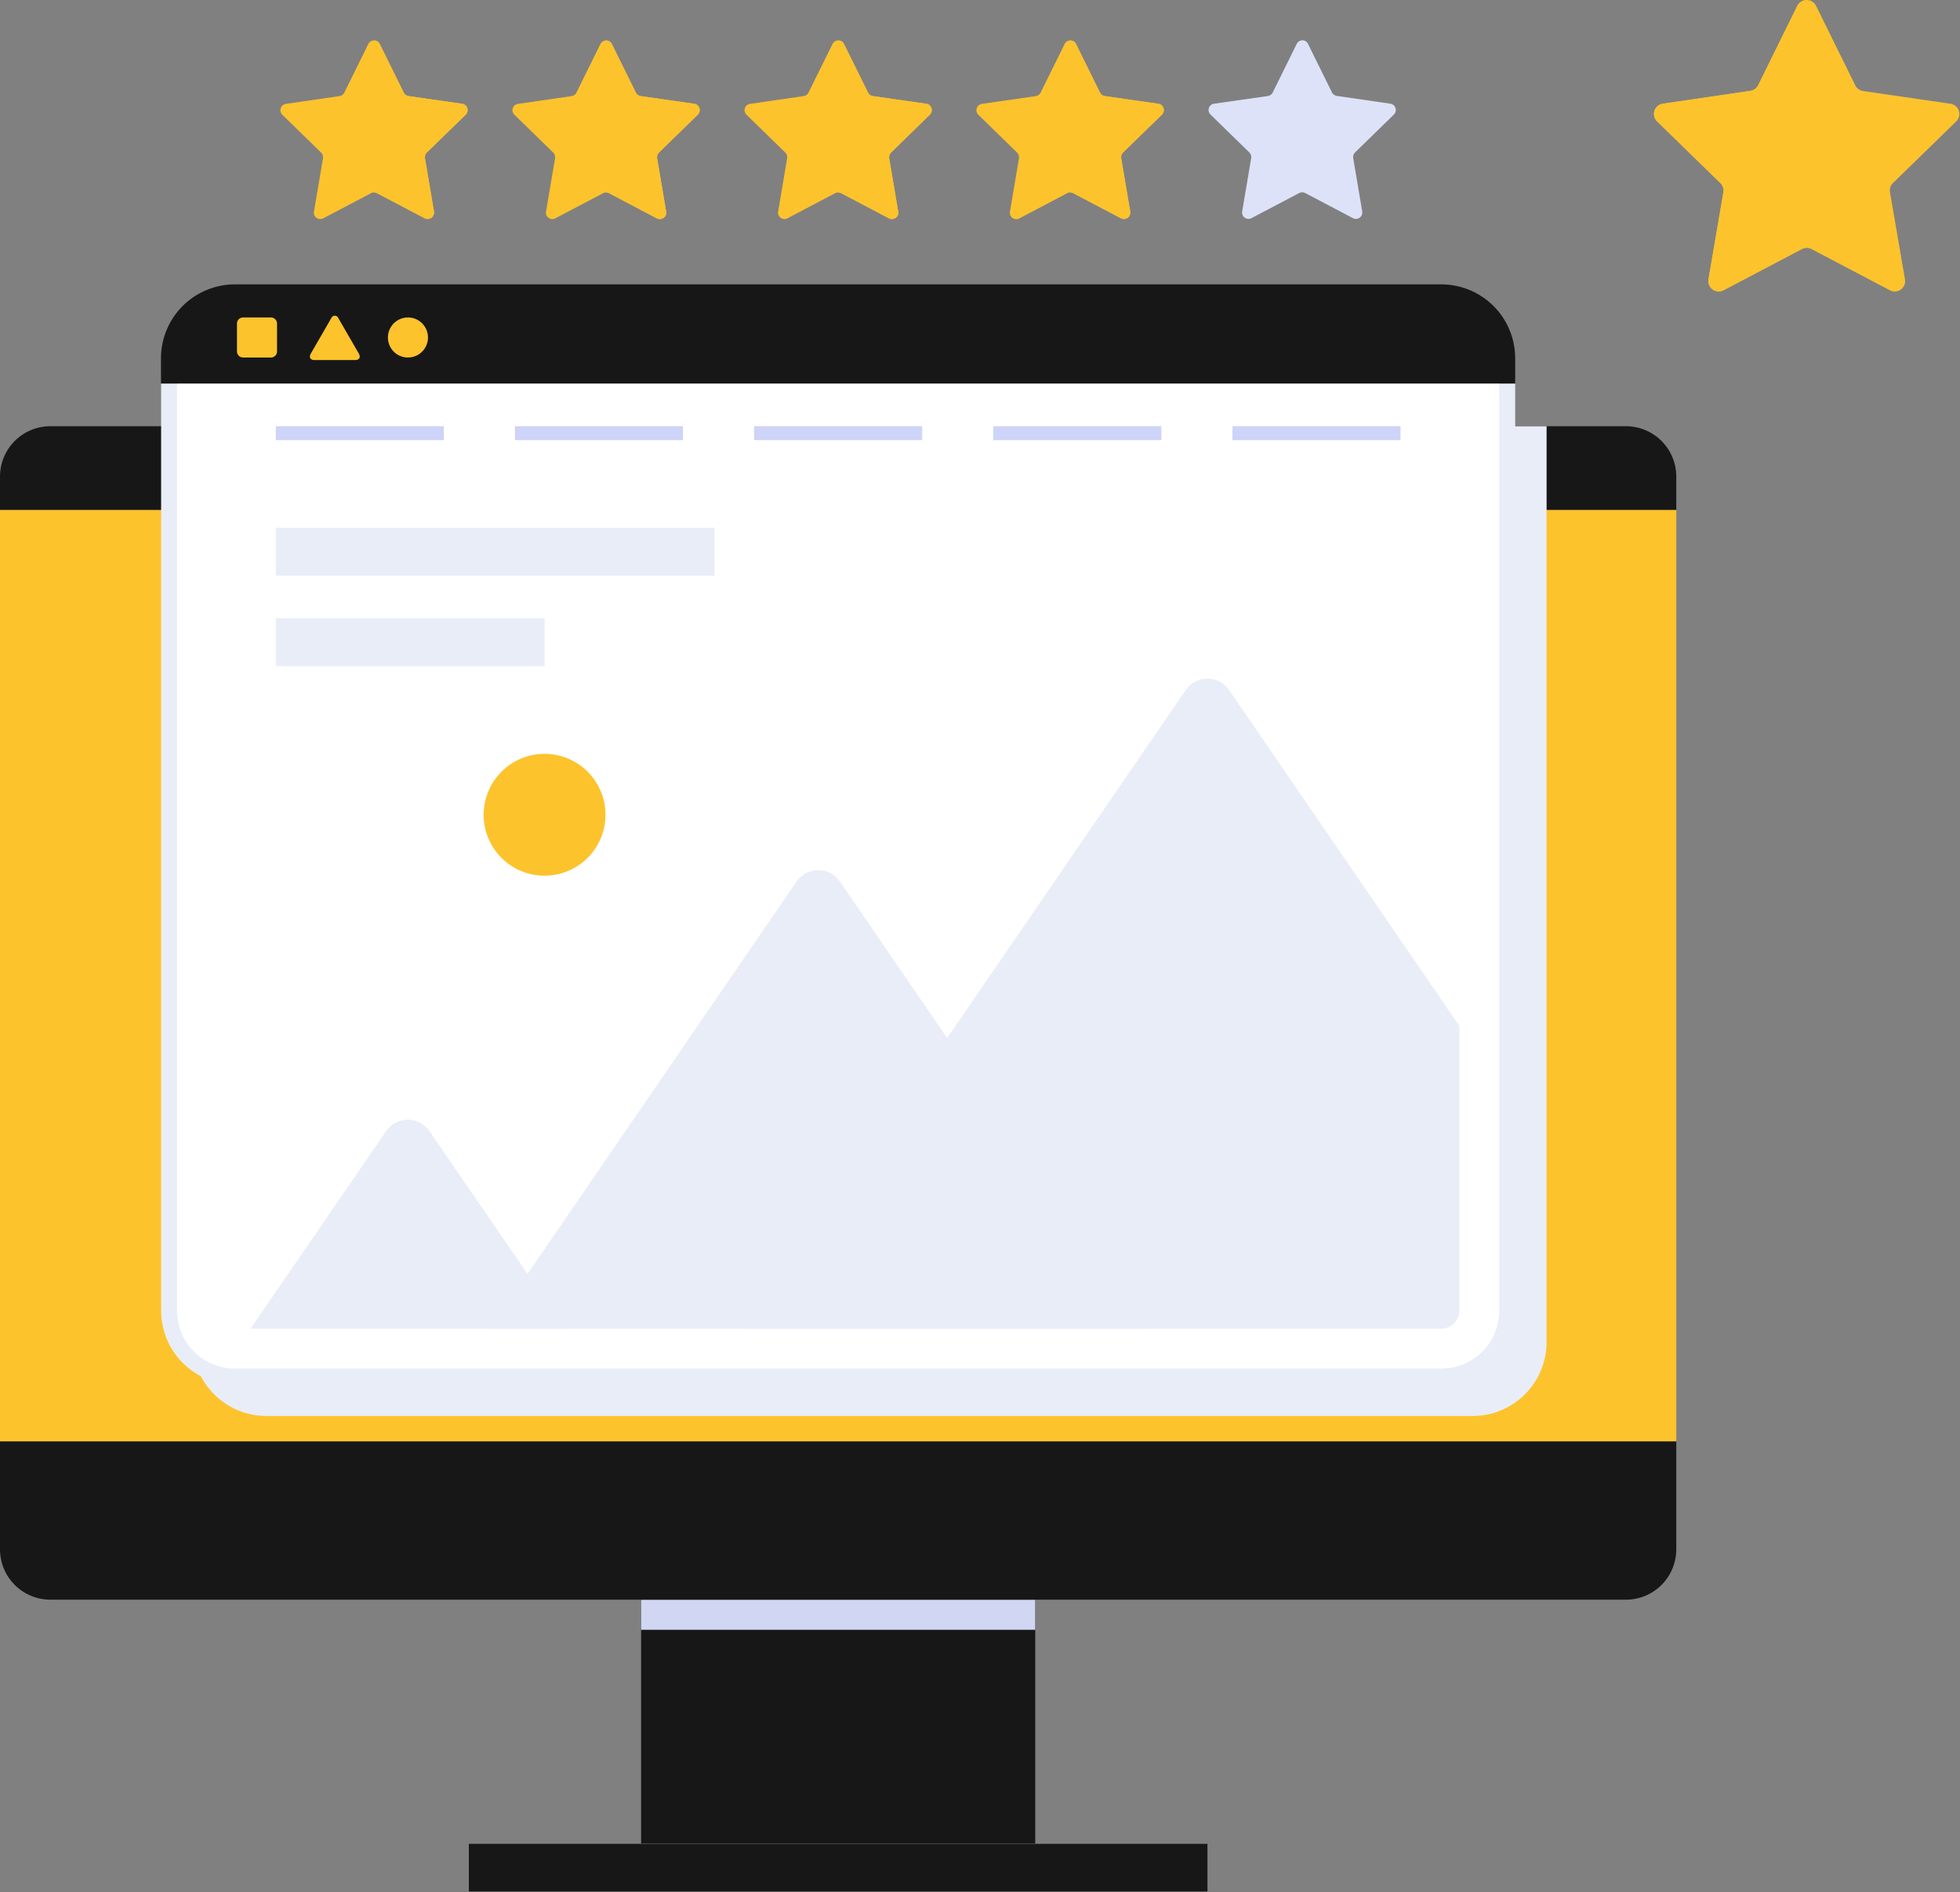 <svg width="433" height="418" viewBox="0 0 433 418" fill="none" xmlns="http://www.w3.org/2000/svg">
<rect x="0" y="0" width="433" height="418" fill="#808080" stroke="none"/>
<path d="M228.703 353.359H141.633V407.229H228.703V353.359Z" fill="#171717"/>
<g style="mix-blend-mode:multiply">
<path d="M228.703 353.359H141.633V360.009H228.703V353.359Z" fill="#D1D7F3"/>
</g>
<path d="M266.748 407.297H103.578V417.817H266.748V407.297Z" fill="#171717"/>
<path d="M370.32 318.379H0V342.239C0 345.188 1.172 348.017 3.257 350.102C5.342 352.187 8.171 353.359 11.12 353.359H359.2C362.149 353.359 364.978 352.187 367.063 350.102C369.148 348.017 370.32 345.188 370.32 342.239V318.379Z" fill="#171717"/>
<path d="M359.2 94.148H11.12C8.171 94.148 5.342 95.32 3.257 97.405C1.172 99.491 0 102.319 0 105.268V112.668H370.32V105.268C370.32 102.319 369.148 99.491 367.063 97.405C364.978 95.32 362.149 94.148 359.2 94.148Z" fill="#171717"/>
<path d="M356.844 342.24C356.844 341.765 356.985 341.301 357.248 340.906C357.512 340.512 357.887 340.204 358.325 340.023C358.764 339.841 359.246 339.793 359.712 339.886C360.178 339.979 360.605 340.207 360.941 340.543C361.276 340.878 361.505 341.306 361.598 341.772C361.69 342.237 361.643 342.72 361.461 343.158C361.279 343.597 360.972 343.972 360.577 344.235C360.182 344.499 359.718 344.64 359.244 344.64C358.607 344.64 357.997 344.387 357.547 343.937C357.097 343.487 356.844 342.876 356.844 342.24Z" fill="#171717"/>
<path d="M346.93 342.24C346.93 341.765 347.07 341.301 347.334 340.906C347.598 340.512 347.973 340.204 348.411 340.023C348.85 339.841 349.332 339.793 349.798 339.886C350.263 339.979 350.691 340.207 351.027 340.543C351.362 340.878 351.591 341.306 351.684 341.772C351.776 342.237 351.729 342.72 351.547 343.158C351.365 343.597 351.058 343.972 350.663 344.235C350.268 344.499 349.804 344.64 349.33 344.64C348.693 344.64 348.083 344.387 347.633 343.937C347.183 343.487 346.93 342.876 346.93 342.24Z" fill="#171717"/>
<path d="M370.33 112.668H0V318.378H370.33V112.668Z" fill="#FCC32D"/>
<g style="mix-blend-mode:multiply">
<path d="M42.523 94.148V296.498C42.537 300.82 44.261 304.96 47.32 308.013C50.379 311.066 54.522 312.783 58.843 312.788H325.383C329.7 312.775 333.836 311.055 336.888 308.003C339.94 304.951 341.66 300.815 341.673 296.498V94.148H42.523Z" fill="#E9EDF7"/>
</g>
<path d="M81.967 42.677L71.357 48.257C71.125 48.367 70.868 48.413 70.612 48.387C70.357 48.362 70.113 48.268 69.908 48.115C69.702 47.962 69.542 47.755 69.445 47.517C69.348 47.28 69.317 47.02 69.357 46.767L71.357 34.957C71.394 34.732 71.377 34.502 71.305 34.286C71.234 34.07 71.111 33.875 70.947 33.717L62.367 25.347C62.18 25.163 62.048 24.931 61.986 24.676C61.923 24.422 61.933 24.155 62.014 23.906C62.095 23.656 62.244 23.435 62.444 23.265C62.644 23.096 62.888 22.986 63.147 22.947L75.007 21.227C75.232 21.193 75.446 21.105 75.631 20.971C75.816 20.837 75.965 20.661 76.067 20.457L81.367 9.717C81.483 9.481 81.663 9.282 81.887 9.143C82.11 9.003 82.368 8.93 82.632 8.93C82.895 8.93 83.153 9.003 83.377 9.143C83.6 9.282 83.781 9.481 83.897 9.717L89.197 20.457C89.299 20.66 89.449 20.837 89.633 20.97C89.818 21.104 90.032 21.192 90.257 21.227L102.107 22.907C102.366 22.946 102.609 23.056 102.809 23.225C103.009 23.395 103.158 23.616 103.239 23.866C103.32 24.115 103.33 24.382 103.268 24.636C103.206 24.891 103.074 25.123 102.887 25.307L94.307 33.677C94.145 33.836 94.023 34.032 93.952 34.247C93.881 34.463 93.862 34.693 93.897 34.917L95.897 46.727C95.936 46.98 95.906 47.24 95.809 47.477C95.712 47.715 95.552 47.922 95.346 48.075C95.14 48.228 94.897 48.322 94.641 48.347C94.386 48.373 94.129 48.327 93.897 48.217L83.287 42.637C83.081 42.533 82.852 42.482 82.622 42.489C82.391 42.496 82.166 42.56 81.967 42.677Z" fill="#FCC32D"/>
<path d="M102.887 25.346C103.074 25.162 103.206 24.93 103.268 24.675C103.331 24.421 103.321 24.154 103.24 23.905C103.159 23.655 103.01 23.434 102.81 23.264C102.61 23.095 102.366 22.985 102.107 22.946L90.247 21.226C90.022 21.191 89.808 21.103 89.624 20.969C89.439 20.835 89.29 20.659 89.187 20.456L83.887 9.716C83.773 9.477 83.593 9.275 83.368 9.136C83.142 8.996 82.882 8.923 82.617 8.926C83.457 9.306 83.617 11.446 83.617 12.446V29.386C83.617 39.326 83.437 41.516 82.617 42.516C82.836 42.524 83.051 42.579 83.247 42.676L93.857 48.256C94.089 48.366 94.346 48.411 94.602 48.386C94.857 48.361 95.101 48.267 95.306 48.114C95.512 47.961 95.672 47.754 95.769 47.517C95.866 47.279 95.897 47.019 95.857 46.766L93.857 34.956C93.822 34.731 93.841 34.502 93.912 34.286C93.984 34.071 94.105 33.875 94.267 33.716L102.887 25.346Z" fill="#FCC32D"/>
<path d="M133.234 42.677L122.624 48.257C122.392 48.367 122.135 48.413 121.88 48.387C121.624 48.362 121.381 48.268 121.175 48.115C120.969 47.962 120.809 47.755 120.712 47.517C120.615 47.28 120.585 47.02 120.624 46.767L122.624 34.957C122.663 34.733 122.647 34.504 122.577 34.288C122.507 34.072 122.386 33.876 122.224 33.717L113.644 25.347C113.453 25.165 113.318 24.933 113.253 24.677C113.189 24.421 113.198 24.152 113.279 23.902C113.361 23.651 113.512 23.428 113.714 23.259C113.917 23.09 114.163 22.982 114.424 22.947L126.284 21.227C126.509 21.192 126.723 21.104 126.907 20.97C127.092 20.837 127.242 20.66 127.344 20.457L132.644 9.717C132.76 9.481 132.941 9.282 133.164 9.143C133.388 9.003 133.646 8.93 133.909 8.93C134.172 8.93 134.43 9.003 134.654 9.143C134.878 9.282 135.058 9.481 135.174 9.717L140.474 20.457C140.576 20.661 140.725 20.837 140.91 20.971C141.094 21.105 141.309 21.193 141.534 21.227L153.374 22.907C153.633 22.946 153.877 23.056 154.077 23.225C154.277 23.395 154.426 23.616 154.507 23.866C154.588 24.115 154.598 24.382 154.535 24.636C154.473 24.891 154.341 25.123 154.154 25.307L145.574 33.677C145.41 33.835 145.287 34.03 145.216 34.246C145.144 34.462 145.126 34.692 145.164 34.917L147.164 46.727C147.206 46.986 147.175 47.252 147.075 47.495C146.975 47.737 146.81 47.948 146.597 48.102C146.385 48.257 146.134 48.349 145.872 48.369C145.61 48.389 145.348 48.337 145.114 48.217L134.514 42.637C134.313 42.54 134.092 42.492 133.869 42.499C133.646 42.506 133.428 42.567 133.234 42.677Z" fill="#FCC32D"/>
<path d="M154.161 25.346C154.348 25.162 154.48 24.93 154.542 24.675C154.604 24.421 154.594 24.154 154.513 23.904C154.432 23.655 154.283 23.433 154.083 23.264C153.883 23.095 153.64 22.985 153.381 22.946L141.521 21.226C141.295 21.192 141.081 21.104 140.897 20.97C140.712 20.836 140.562 20.66 140.461 20.456L135.161 9.716C135.045 9.478 134.865 9.277 134.64 9.137C134.415 8.997 134.155 8.924 133.891 8.926C134.731 9.306 134.891 11.446 134.891 12.446V29.386C134.891 39.326 134.711 41.516 133.891 42.516C134.11 42.524 134.324 42.579 134.521 42.676L145.121 48.256C145.354 48.376 145.617 48.428 145.878 48.408C146.14 48.388 146.391 48.295 146.604 48.141C146.816 47.987 146.982 47.776 147.082 47.534C147.182 47.291 147.213 47.025 147.171 46.766L145.171 34.956C145.133 34.731 145.151 34.501 145.222 34.285C145.294 34.069 145.417 33.874 145.581 33.716L154.161 25.346Z" fill="#FCC32D"/>
<path d="M184.498 42.675L173.898 48.255C173.666 48.366 173.409 48.411 173.153 48.386C172.898 48.361 172.654 48.267 172.448 48.114C172.243 47.96 172.082 47.754 171.985 47.516C171.888 47.279 171.858 47.019 171.898 46.766L173.898 34.956C173.936 34.732 173.92 34.502 173.851 34.286C173.781 34.07 173.66 33.874 173.498 33.715L164.918 25.346C164.727 25.163 164.591 24.931 164.527 24.675C164.462 24.42 164.471 24.151 164.553 23.9C164.634 23.649 164.785 23.427 164.988 23.258C165.19 23.089 165.436 22.981 165.698 22.945L177.548 21.226C177.773 21.192 177.987 21.104 178.172 20.97C178.356 20.836 178.506 20.66 178.608 20.456L183.918 9.716C184.032 9.479 184.211 9.279 184.434 9.14C184.657 9 184.915 8.926 185.178 8.926C185.441 8.926 185.698 9 185.921 9.14C186.144 9.279 186.323 9.479 186.438 9.716L191.748 20.456C191.849 20.66 191.999 20.836 192.183 20.97C192.368 21.104 192.582 21.192 192.808 21.226L204.638 22.905C204.899 22.941 205.145 23.049 205.347 23.218C205.55 23.387 205.701 23.61 205.782 23.86C205.864 24.111 205.873 24.38 205.808 24.636C205.744 24.891 205.608 25.123 205.418 25.305L196.838 33.715C196.675 33.874 196.554 34.07 196.484 34.286C196.415 34.502 196.399 34.732 196.438 34.956L198.438 46.766C198.477 47.019 198.447 47.279 198.35 47.516C198.253 47.754 198.093 47.96 197.887 48.114C197.681 48.267 197.437 48.361 197.182 48.386C196.927 48.411 196.669 48.366 196.438 48.255L185.838 42.675C185.632 42.563 185.402 42.505 185.168 42.505C184.933 42.505 184.703 42.563 184.498 42.675Z" fill="#FCC32D"/>
<path d="M205.413 25.346C205.604 25.164 205.739 24.931 205.804 24.676C205.868 24.42 205.859 24.151 205.778 23.901C205.696 23.65 205.546 23.427 205.343 23.258C205.141 23.089 204.894 22.981 204.633 22.946L192.833 21.226C192.608 21.192 192.394 21.104 192.209 20.97C192.025 20.836 191.875 20.66 191.773 20.456L186.463 9.716C186.349 9.478 186.171 9.278 185.948 9.138C185.725 8.998 185.466 8.925 185.203 8.926C186.043 9.306 186.203 11.446 186.203 12.446V29.386C186.203 39.326 186.033 41.516 185.203 42.516C185.422 42.525 185.636 42.58 185.833 42.676L196.433 48.256C196.665 48.366 196.922 48.411 197.177 48.386C197.433 48.361 197.677 48.267 197.882 48.114C198.088 47.961 198.248 47.754 198.345 47.516C198.442 47.279 198.473 47.019 198.433 46.766L196.433 34.956C196.394 34.732 196.41 34.502 196.48 34.286C196.55 34.07 196.671 33.875 196.833 33.716L205.413 25.346Z" fill="#FCC32D"/>
<path d="M235.765 42.677L225.165 48.257C224.931 48.377 224.669 48.429 224.407 48.409C224.145 48.389 223.894 48.297 223.682 48.142C223.469 47.988 223.304 47.778 223.204 47.535C223.104 47.292 223.073 47.026 223.115 46.767L225.115 34.957C225.154 34.732 225.137 34.502 225.066 34.285C224.994 34.069 224.87 33.874 224.705 33.717L216.125 25.347C215.938 25.163 215.806 24.931 215.743 24.676C215.681 24.422 215.691 24.155 215.772 23.906C215.853 23.656 216.002 23.435 216.202 23.265C216.402 23.096 216.645 22.986 216.905 22.947L228.835 21.227C229.06 21.193 229.274 21.105 229.459 20.971C229.643 20.837 229.793 20.661 229.895 20.457L235.195 9.717C235.311 9.481 235.491 9.282 235.715 9.143C235.938 9.003 236.196 8.93 236.46 8.93C236.723 8.93 236.981 9.003 237.205 9.143C237.428 9.282 237.608 9.481 237.725 9.717L243.025 20.457C243.127 20.66 243.277 20.837 243.461 20.97C243.646 21.104 243.859 21.192 244.085 21.227L255.905 22.907C256.164 22.946 256.407 23.056 256.607 23.225C256.807 23.395 256.956 23.616 257.037 23.866C257.118 24.115 257.128 24.382 257.066 24.636C257.004 24.891 256.872 25.123 256.685 25.307L248.105 33.677C247.942 33.836 247.821 34.032 247.752 34.248C247.682 34.464 247.666 34.693 247.705 34.917L249.705 46.727C249.744 46.98 249.714 47.24 249.617 47.477C249.52 47.715 249.36 47.922 249.154 48.075C248.948 48.228 248.704 48.322 248.449 48.347C248.194 48.373 247.936 48.327 247.705 48.217L237.095 42.637C236.888 42.531 236.657 42.479 236.425 42.486C236.192 42.493 235.965 42.559 235.765 42.677Z" fill="#FCC32D"/>
<path d="M256.69 25.346C256.877 25.162 257.009 24.93 257.071 24.675C257.133 24.421 257.123 24.154 257.042 23.904C256.961 23.655 256.812 23.433 256.612 23.264C256.412 23.095 256.169 22.985 255.91 22.946L244.05 21.226C243.824 21.191 243.611 21.103 243.426 20.969C243.242 20.835 243.092 20.659 242.99 20.456L237.69 9.716C237.576 9.478 237.397 9.278 237.174 9.138C236.951 8.998 236.693 8.925 236.43 8.926C237.26 9.306 237.43 11.446 237.43 12.446V29.386C237.43 39.326 237.25 41.516 236.43 42.516C236.649 42.523 236.864 42.577 237.06 42.676L247.67 48.256C247.901 48.366 248.159 48.411 248.414 48.386C248.669 48.361 248.913 48.267 249.119 48.114C249.325 47.961 249.485 47.754 249.582 47.516C249.679 47.279 249.709 47.019 249.67 46.766L247.67 34.956C247.631 34.732 247.647 34.502 247.717 34.286C247.786 34.07 247.908 33.875 248.07 33.716L256.69 25.346Z" fill="#FCC32D"/>
<path d="M307.175 22.906L295.315 21.186C295.09 21.152 294.876 21.064 294.692 20.93C294.508 20.796 294.358 20.62 294.255 20.416L288.955 9.676C288.839 9.43 288.651 9.224 288.415 9.086C288.308 9.024 288.194 8.974 288.075 8.936L287.835 8.906H287.725C287.462 8.905 287.204 8.979 286.981 9.119C286.758 9.258 286.579 9.459 286.465 9.696L281.165 20.436C281.063 20.64 280.913 20.816 280.729 20.95C280.544 21.084 280.331 21.172 280.105 21.206L268.205 22.906C267.944 22.942 267.698 23.05 267.495 23.219C267.293 23.388 267.142 23.61 267.061 23.861C266.979 24.112 266.97 24.381 267.035 24.636C267.099 24.892 267.235 25.124 267.425 25.306L276.005 33.676C276.167 33.836 276.289 34.031 276.36 34.247C276.431 34.462 276.45 34.692 276.415 34.916L274.415 46.726C274.376 46.98 274.406 47.239 274.503 47.477C274.6 47.714 274.76 47.921 274.966 48.074C275.172 48.227 275.416 48.322 275.671 48.347C275.926 48.372 276.184 48.327 276.415 48.216L287.025 42.636C287.236 42.529 287.469 42.475 287.705 42.476C287.925 42.477 288.142 42.532 288.335 42.636L298.945 48.216C299.177 48.327 299.434 48.372 299.69 48.347C299.945 48.322 300.189 48.227 300.395 48.074C300.6 47.921 300.76 47.714 300.857 47.477C300.954 47.239 300.985 46.98 300.945 46.726L298.945 34.916C298.91 34.692 298.929 34.462 299.001 34.247C299.072 34.031 299.193 33.836 299.355 33.676L307.935 25.306C308.077 25.168 308.188 25.001 308.26 24.816C308.333 24.632 308.365 24.434 308.355 24.236C308.343 23.912 308.219 23.602 308.004 23.36C307.788 23.117 307.496 22.957 307.175 22.906Z" fill="#DDE2F8"/>
<path d="M400.169 55.007L417.459 64.097C417.839 64.313 418.273 64.415 418.709 64.392C419.146 64.369 419.567 64.222 419.922 63.968C420.278 63.713 420.553 63.362 420.715 62.956C420.878 62.55 420.921 62.106 420.839 61.677L417.529 42.437C417.472 42.075 417.502 41.705 417.616 41.357C417.731 41.009 417.927 40.694 418.189 40.437L432.189 26.797C432.492 26.493 432.703 26.11 432.799 25.691C432.894 25.273 432.871 24.836 432.73 24.43C432.589 24.024 432.337 23.666 432.003 23.397C431.668 23.128 431.265 22.958 430.839 22.907L411.509 20.097C411.147 20.028 410.807 19.875 410.517 19.649C410.226 19.422 409.994 19.131 409.839 18.797L401.199 1.277C401.008 0.894 400.715 0.571 400.351 0.345C399.987 0.12 399.567 0 399.139 0C398.71 0 398.291 0.12 397.927 0.345C397.563 0.571 397.269 0.894 397.079 1.277L388.439 18.797C388.273 19.13 388.029 19.417 387.727 19.635C387.426 19.853 387.077 19.994 386.709 20.047L367.349 22.907C366.924 22.966 366.525 23.143 366.196 23.419C365.867 23.694 365.622 24.055 365.489 24.463C365.355 24.87 365.339 25.307 365.441 25.723C365.544 26.139 365.761 26.518 366.069 26.817L380.069 40.457C380.331 40.713 380.529 41.028 380.643 41.376C380.758 41.724 380.788 42.095 380.729 42.457L377.429 61.697C377.354 62.12 377.4 62.555 377.561 62.953C377.721 63.35 377.99 63.695 378.338 63.947C378.685 64.2 379.096 64.349 379.524 64.379C379.952 64.409 380.38 64.319 380.759 64.117L398.039 55.027C398.366 54.853 398.731 54.76 399.101 54.757C399.472 54.753 399.838 54.839 400.169 55.007Z" fill="#FCC32D"/>
<path d="M366.064 26.769C365.771 26.468 365.567 26.093 365.472 25.684C365.378 25.275 365.398 24.848 365.53 24.45C365.663 24.051 365.902 23.697 366.221 23.425C366.541 23.153 366.93 22.975 367.344 22.909L386.664 20.099C387.032 20.046 387.382 19.904 387.683 19.687C387.984 19.469 388.228 19.181 388.394 18.849L397.034 1.329C397.221 0.943 397.514 0.618 397.879 0.393C398.244 0.168 398.666 0.052 399.094 0.059C397.734 0.669 397.444 4.169 397.444 5.789V33.349C397.444 49.559 397.734 53.119 399.054 54.759C398.706 54.767 398.365 54.852 398.054 55.009L380.774 64.099C380.395 64.3 379.967 64.391 379.539 64.361C379.111 64.331 378.7 64.181 378.353 63.929C378.006 63.677 377.737 63.332 377.576 62.934C377.415 62.536 377.37 62.101 377.444 61.679L380.744 42.439C380.803 42.077 380.774 41.706 380.659 41.358C380.544 41.01 380.347 40.695 380.084 40.439L366.064 26.769Z" fill="#FCC32D"/>
<path d="M35.594 84.715V289.565C35.607 293.873 37.322 298.002 40.366 301.051C43.41 304.101 47.535 305.824 51.844 305.845H318.454C322.767 305.832 326.901 304.112 329.951 301.062C333.001 298.012 334.721 293.879 334.734 289.565V84.715H35.594Z" fill="#E9EDF7"/>
<path d="M39.109 84.715V289.565C39.115 292.941 40.457 296.178 42.843 298.568C45.228 300.957 48.463 302.304 51.839 302.315H318.449C321.831 302.312 325.073 300.968 327.466 298.578C329.858 296.188 331.204 292.946 331.209 289.565V84.715H39.109Z" fill="white"/>
<path d="M334.733 79.096C334.719 74.783 333 70.65 329.95 67.599C326.899 64.549 322.766 62.83 318.452 62.816H51.843C47.529 62.83 43.396 64.549 40.345 67.599C37.295 70.65 35.576 74.783 35.562 79.096V84.716H334.733V79.096Z" fill="#171717"/>
<path d="M85.695 74.557C85.693 73.68 85.952 72.822 86.438 72.092C86.924 71.362 87.615 70.793 88.425 70.456C89.235 70.12 90.127 70.031 90.987 70.202C91.847 70.372 92.638 70.795 93.258 71.415C93.878 72.035 94.3 72.825 94.471 73.685C94.641 74.546 94.553 75.437 94.216 76.247C93.88 77.057 93.31 77.749 92.58 78.235C91.85 78.721 90.992 78.979 90.115 78.977C88.943 78.977 87.819 78.511 86.99 77.683C86.161 76.854 85.695 75.729 85.695 74.557Z" fill="#FCC32D"/>
<path d="M69.441 79.535C68.561 79.535 68.201 78.915 68.641 78.145L73.161 70.315C73.218 70.147 73.326 70.001 73.471 69.897C73.615 69.794 73.788 69.738 73.966 69.738C74.144 69.738 74.317 69.794 74.461 69.897C74.606 70.001 74.714 70.147 74.771 70.315L79.291 78.145C79.731 78.915 79.371 79.535 78.481 79.535H69.441Z" fill="#FCC32D"/>
<path d="M59.862 70.125H53.692C52.952 70.125 52.352 70.725 52.352 71.465V77.635C52.352 78.375 52.952 78.975 53.692 78.975H59.862C60.602 78.975 61.202 78.375 61.202 77.635V71.465C61.202 70.725 60.602 70.125 59.862 70.125Z" fill="#FCC32D"/>
<path d="M288.719 67.348H110.549C108.749 67.348 107.289 68.807 107.289 70.608V76.928C107.289 78.728 108.749 80.188 110.549 80.188H288.719C290.52 80.188 291.979 78.728 291.979 76.928V70.608C291.979 68.807 290.52 67.348 288.719 67.348Z" fill="#171717"/>
<g style="mix-blend-mode:multiply">
<path d="M106.844 179.986C106.842 177.323 107.63 174.719 109.108 172.504C110.586 170.289 112.688 168.562 115.148 167.542C117.608 166.522 120.315 166.255 122.927 166.774C125.539 167.293 127.938 168.575 129.821 170.458C131.704 172.341 132.987 174.74 133.506 177.352C134.025 179.964 133.757 182.671 132.737 185.131C131.717 187.591 129.991 189.693 127.775 191.171C125.56 192.65 122.957 193.438 120.294 193.436C116.727 193.436 113.306 192.019 110.783 189.496C108.261 186.974 106.844 183.553 106.844 179.986Z" fill="#FCC32D"/>
</g>
<path d="M157.85 116.578H60.93V127.178H157.85V116.578Z" fill="#E9EDF7"/>
<path d="M120.32 136.555H60.93V147.155H120.32V136.555Z" fill="#E9EDF7"/>
<path d="M98.05 94.144H60.93V97.215H98.05V94.144Z" fill="#CED3F8"/>
<path d="M150.886 94.144H113.766V97.215H150.886V94.144Z" fill="#CED3F8"/>
<path d="M203.722 94.144H166.602V97.215H203.722V94.144Z" fill="#CED3F8"/>
<path d="M256.565 94.144H219.445V97.215H256.565V94.144Z" fill="#CED3F8"/>
<path d="M309.393 94.144H272.273V97.215H309.393V94.144Z" fill="#CED3F8"/>
<g style="mix-blend-mode:multiply">
<path d="M318.449 293.507C319.501 293.494 320.506 293.067 321.245 292.318C321.984 291.569 322.399 290.56 322.399 289.507V226.617L271.519 152.417C270.986 151.642 270.272 151.008 269.439 150.569C268.607 150.131 267.68 149.902 266.739 149.902C265.798 149.902 264.871 150.131 264.038 150.569C263.205 151.008 262.492 151.642 261.959 152.417L165.219 293.507H318.449Z" fill="#E9EDF7"/>
</g>
<g style="mix-blend-mode:multiply">
<path d="M175.982 194.718L108.242 293.508H253.242L185.542 194.718C185.011 193.94 184.298 193.304 183.465 192.865C182.632 192.425 181.704 192.195 180.762 192.195C179.82 192.195 178.893 192.425 178.06 192.865C177.227 193.304 176.514 193.94 175.982 194.718Z" fill="#E9EDF7"/>
</g>
<g style="mix-blend-mode:multiply">
<path d="M85.344 249.815L55.344 293.505H124.844L94.844 249.815C94.312 249.047 93.602 248.42 92.775 247.987C91.947 247.554 91.028 247.328 90.094 247.328C89.16 247.328 88.24 247.554 87.413 247.987C86.586 248.42 85.876 249.047 85.344 249.815Z" fill="#E9EDF7"/>
</g>
</svg>
